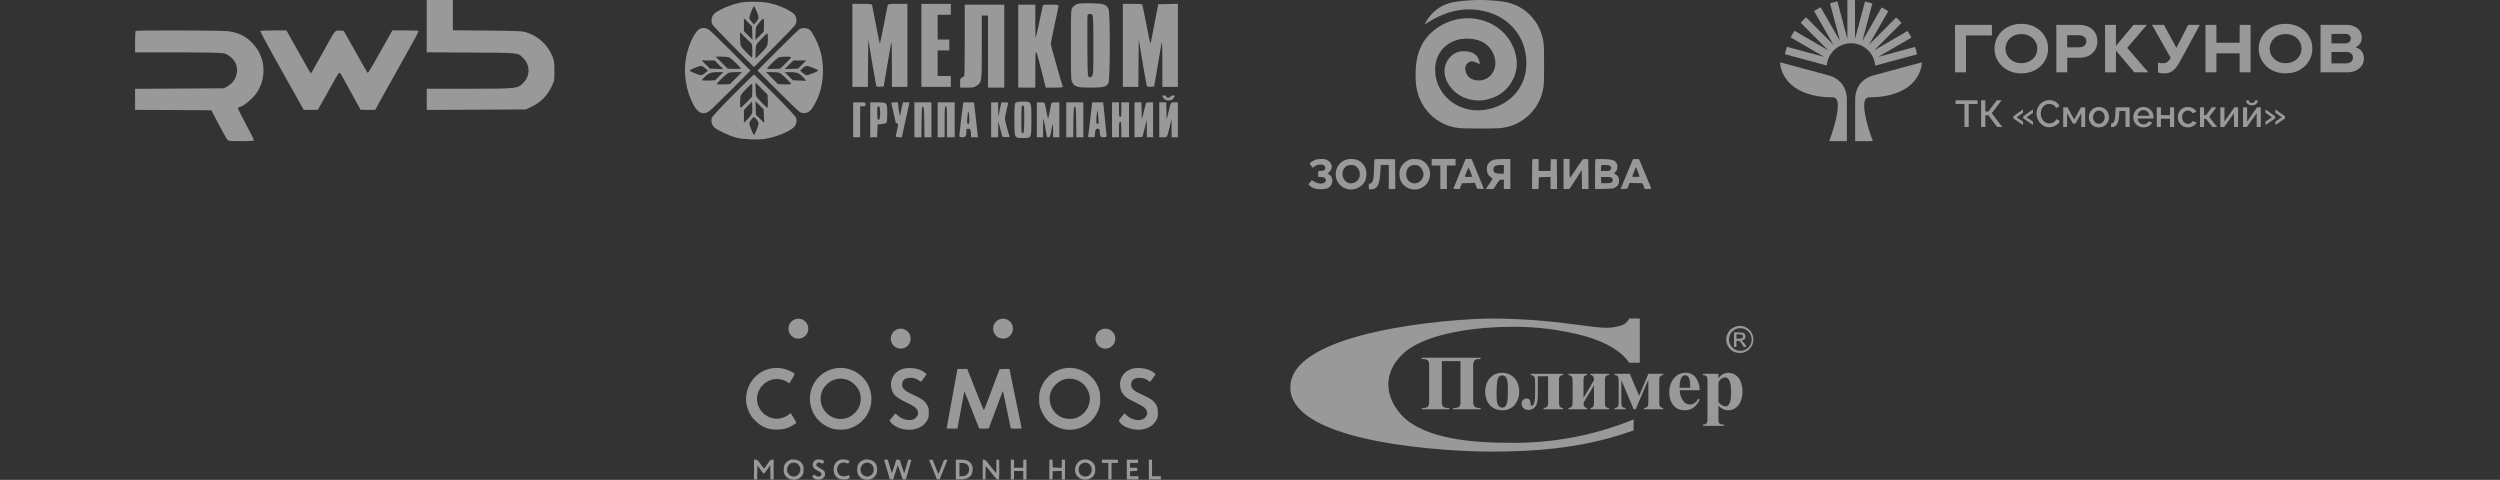 <?xml version="1.0" encoding="UTF-8"?> <svg xmlns="http://www.w3.org/2000/svg" width="620" height="119" viewBox="0 0 620 119" fill="none"><rect x="0" y="0" width="620" height="119" fill="#333333" stroke="none"/><g opacity="0.5"><path d="M105.83 6.497V12.973L116.868 13.036C128.95 13.099 128.407 13.057 129.745 14.377C131.564 16.222 131.522 18.883 129.64 20.707C128.344 21.964 128.01 22.006 116.345 22.006H105.83V24.626V27.267L118.122 27.204L130.393 27.141L132.023 26.365C134.093 25.359 135.64 23.808 136.727 21.608C137.479 20.057 137.5 19.994 137.5 17.626C137.5 15.572 137.417 15.006 136.999 13.979C135.933 11.297 133.654 9.096 130.915 8.153C129.598 7.692 129.243 7.671 120.944 7.587L112.31 7.503V3.752V0H109.07H105.83V6.497Z" fill="white"></path><path d="M33.646 7.692C33.563 7.755 33.5 8.991 33.5 10.416V12.994H44.078C51.436 12.994 54.927 13.078 55.617 13.245C56.788 13.539 58.209 14.859 58.585 16.033C59.233 18.024 58.397 20.225 56.558 21.314L55.554 21.901L44.538 21.964L33.5 22.027V24.626V27.245L42.97 27.287L52.419 27.35L54.196 30.745C55.178 32.611 56.14 34.329 56.328 34.581C56.662 34.958 56.934 35 59.84 35C62.056 35 62.975 34.937 62.975 34.77C62.975 34.623 62.077 32.841 60.989 30.808C59.902 28.776 59.004 26.994 59.004 26.889C59.004 26.764 59.233 26.596 59.505 26.533C60.383 26.323 62.536 24.542 63.477 23.264C65.986 19.868 65.965 15.027 63.435 11.695C61.679 9.368 59.651 8.174 56.746 7.755C55.178 7.524 33.855 7.461 33.646 7.692Z" fill="white"></path><path d="M64.564 7.713C64.522 7.797 65.986 10.563 67.805 13.832C69.644 17.123 71.86 21.084 72.738 22.635C73.616 24.186 74.536 25.862 74.829 26.365L75.33 27.246H77.086H78.821L80.807 23.725C81.894 21.797 83.044 19.722 83.378 19.135C83.713 18.527 84.089 18.024 84.194 18.024C84.382 18.024 84.925 18.988 88.249 25.087L89.42 27.225L91.239 27.246H93.057L94.291 24.982C94.98 23.746 96.402 21.189 97.468 19.282C98.534 17.374 99.851 15.027 100.395 14.042C100.938 13.057 101.963 11.255 102.652 10.018C103.342 8.782 103.844 7.734 103.781 7.671C103.718 7.608 102.234 7.545 100.478 7.545H97.301L95.691 10.416C94.792 12.009 93.433 14.419 92.681 15.761C91.928 17.102 91.239 18.15 91.176 18.066C91.092 17.982 90.402 16.788 89.608 15.404C88.835 14.021 87.538 11.716 86.723 10.27L85.239 7.65L84.277 7.587C83.107 7.503 83.148 7.461 81.121 11.108C77.755 17.165 77.149 18.234 77.086 18.234C77.044 18.234 75.665 15.823 74.034 12.889L71.045 7.545H67.867C66.111 7.545 64.627 7.608 64.564 7.713Z" fill="white"></path><g clip-path="url(#clip0_6918_5656)"><path fill-rule="evenodd" clip-rule="evenodd" d="M191.889 11.73C194.598 9.038 196.982 6.538 197.213 6.192C197.712 5.384 197.597 4.211 196.963 3.538C195.982 2.5 192.926 1.154 190.447 0.692C188.564 0.327 185.278 0.327 183.529 0.673C181.126 1.154 177.917 2.558 177.032 3.519C176.437 4.135 176.283 5.327 176.668 6.077C176.842 6.386 179.224 8.885 181.972 11.635L186.988 16.634L191.889 11.73ZM186.412 5.423C186.104 5.077 185.835 4.634 185.835 4.423C185.835 3.922 186.796 1.539 186.988 1.539C187.065 1.54 187.373 2.097 187.641 2.788C188.276 4.365 188.276 4.577 187.565 5.385L186.988 6.058L186.412 5.423ZM185.566 8.807L184.49 7.731V4.519L186.507 6.539L186.623 9.904L185.566 8.807ZM187.372 8.519C187.372 7.769 187.45 6.942 187.546 6.692C187.757 6.135 189.064 4.616 189.333 4.616C189.448 4.616 189.506 5.212 189.467 6.25L189.39 7.885L187.372 9.904V8.519ZM186.469 14.231C186.238 14.23 184.009 11.923 183.74 11.404C183.625 11.172 183.529 10.307 183.529 9.481V7.981L186.507 10.961L186.585 12.596C186.604 13.5 186.565 14.231 186.469 14.231ZM187.372 13.019C187.372 12.192 187.469 11.327 187.584 11.096C187.834 10.596 190.08 8.271 190.293 8.269C190.37 8.269 190.447 8.885 190.447 9.615C190.447 11.288 190.255 11.673 188.641 13.269L187.372 14.5V13.019Z" fill="white"></path><path fill-rule="evenodd" clip-rule="evenodd" d="M270.492 21.731C273.663 21.731 274.413 21.538 274.893 20.596C275.335 19.747 275.354 3.173 274.912 2.231C274.355 1.077 273.72 0.866 270.492 0.808C268.359 0.789 267.456 0.827 267.014 1.038C266.687 1.173 266.245 1.539 266.014 1.827C265.591 2.346 265.591 2.423 265.591 11.134C265.591 19.596 265.61 19.923 265.975 20.538C266.59 21.538 267.302 21.731 270.492 21.731ZM270.8 18.865C270.492 19.25 270.358 19.288 270.07 19.115C269.743 18.923 269.723 18.404 269.666 11.423C269.647 7.311 269.666 3.833 269.723 3.712C269.838 3.404 270.626 3.385 270.934 3.692C271.107 3.865 271.165 5.789 271.165 11.173C271.165 18.056 271.145 18.442 270.8 18.865Z" fill="white"></path><path d="M282.349 15.615L282.408 9.712L283.33 15.289C283.849 18.346 284.31 21.02 284.368 21.212C284.444 21.5 284.618 21.539 285.348 21.5L286.232 21.442L287.154 15.981C287.653 13.004 288.095 10.487 288.154 10.423C288.211 10.366 288.269 12.846 288.269 15.923V21.539H292.113V0.943L287.25 1.057L286.444 5.193C286.002 7.461 285.579 9.653 285.502 10.077C285.425 10.481 285.328 10.77 285.271 10.712C285.213 10.672 284.79 8.653 284.329 6.231C283.849 3.808 283.426 1.636 283.368 1.385C283.272 0.981 283.195 0.962 280.87 0.962H278.468V21.539H282.311L282.349 15.615Z" fill="white"></path><path d="M215.276 15.615L215.334 9.712L216.256 15.289C216.775 18.346 217.237 21.02 217.294 21.212C217.371 21.5 217.544 21.539 218.275 21.5L219.159 21.442L220.081 15.981C220.58 13.004 221.022 10.487 221.08 10.423C221.138 10.366 221.196 12.846 221.196 15.923V21.539H225.039V0.962H222.656C220.542 0.962 220.254 1 220.158 1.289C220.1 1.481 219.658 3.654 219.197 6.135C218.716 8.615 218.275 10.673 218.236 10.712C218.14 10.808 218.063 10.442 217.16 5.769C216.737 3.5 216.333 1.481 216.276 1.289C216.18 1 215.891 0.962 213.777 0.962H211.394V21.539H215.238L215.276 15.615Z" fill="white"></path><path d="M235.804 18.846H232.536V12.5H235.419V9.807H232.536V3.654H235.804V0.962H228.501V21.539H235.804V18.846Z" fill="white"></path><path d="M239.82 21.731C241.261 21.731 241.607 21.673 242.164 21.288C243.49 20.404 243.49 20.423 243.49 11.673V3.846H245.027V21.731H249.064V1.154H239.262V9.788C239.262 14.538 239.204 18.577 239.147 18.75C239.07 18.923 238.82 19.154 238.57 19.25C238.147 19.404 238.109 19.538 238.109 20.577V21.731H239.82Z" fill="white"></path><path d="M256.771 16.961C256.79 11.442 256.713 11.423 258.308 17.635L259.347 21.731H261.499C263.151 21.731 263.632 21.673 263.575 21.48C263.056 19.999 260.595 11.27 260.595 10.923C260.595 10.673 261.038 8.481 261.557 6.058C262.094 3.636 262.517 1.541 262.517 1.404C262.517 1.212 262.037 1.154 260.595 1.154C258.77 1.154 258.673 1.173 258.577 1.577C258.52 1.827 258.135 3.654 257.712 5.654C257.29 7.654 256.905 9.346 256.848 9.384C256.79 9.442 256.752 7.615 256.752 5.327V1.154H252.524V21.731H256.752L256.771 16.961Z" fill="white"></path><path fill-rule="evenodd" clip-rule="evenodd" d="M172.093 26.192C173.189 28.135 174.515 28.596 175.956 27.519C176.359 27.212 178.82 24.827 181.414 22.231L186.123 17.5L181.414 12.77C178.82 10.173 176.359 7.788 175.956 7.481C175.206 6.923 174.399 6.789 173.63 7.115C172.4 7.616 170.787 10.923 170.152 14.192C169.403 18.115 170.152 22.75 172.093 26.192ZM182.087 17.096L180.453 17.019L178.973 15.52L177.474 14.038H178.973C179.8 14.038 180.664 14.135 180.895 14.25C181.414 14.519 183.721 16.75 183.721 16.981C183.719 17.077 182.989 17.115 182.087 17.096ZM176.033 17.019L175.034 16L174.015 15H177.224L178.3 16.077L179.396 17.135L176.033 17.019ZM173.88 18.654C173.419 18.654 171.036 17.692 171.036 17.5C171.037 17.288 173.323 16.365 173.861 16.346C174.111 16.346 174.572 16.615 174.918 16.923L175.553 17.5L174.88 18.077C174.515 18.404 174.073 18.654 173.88 18.654ZM175.745 19.981C174.841 20 174.111 19.961 174.111 19.865C174.112 19.596 175.283 18.519 175.937 18.192C176.302 18 177.032 17.885 177.955 17.885H179.396L178.378 18.885L177.378 19.904L175.745 19.981ZM179.396 20.942C178.493 20.962 177.763 20.923 177.763 20.827C177.763 20.616 180.05 18.384 180.549 18.115C180.761 18 181.626 17.885 182.471 17.885H184.009L182.509 19.366L181.03 20.865L179.396 20.942Z" fill="white"></path><path fill-rule="evenodd" clip-rule="evenodd" d="M198.288 27.731C199.23 28.308 200.345 28.116 201.133 27.231C201.767 26.481 202.708 24.673 203.227 23.173C204.361 19.808 204.4 15.577 203.285 12.115C202.786 10.519 201.517 8.058 200.921 7.5C200.287 6.904 198.98 6.789 198.23 7.269C197.923 7.481 195.443 9.865 192.753 12.577L187.852 17.5L192.753 22.404C195.443 25.115 197.941 27.499 198.288 27.731ZM191.888 17.096C190.986 17.115 190.256 17.077 190.254 16.981C190.254 16.77 192.541 14.539 193.041 14.269C193.483 14.019 196.21 13.962 196.212 14.192C196.212 14.269 195.598 14.943 194.867 15.673L193.503 17.019L191.888 17.096ZM195.674 16.077L196.751 15H199.96L198.942 16L197.942 17.019L194.579 17.135L195.674 16.077ZM200.057 18.654C199.845 18.654 199.403 18.385 199.057 18.077L198.422 17.5L199.057 16.923C199.826 16.212 200.095 16.212 201.69 16.846C202.382 17.116 202.939 17.404 202.939 17.481C202.939 17.673 200.519 18.653 200.057 18.654ZM194.579 20.942L192.945 20.865L191.466 19.366L189.966 17.885H191.466C192.292 17.885 193.157 17.981 193.387 18.096C193.907 18.366 196.212 20.596 196.212 20.827C196.212 20.923 195.482 20.962 194.579 20.942ZM198.269 19.981L196.597 19.904L195.598 18.885L194.579 17.885H196.001C196.904 17.885 197.615 18 198 18.192C198.345 18.366 198.922 18.846 199.287 19.269L199.941 20.038L198.269 19.981Z" fill="white"></path><path fill-rule="evenodd" clip-rule="evenodd" d="M182.566 34.135C184.277 34.577 187.966 34.731 189.792 34.423C192.425 34 195.673 32.693 196.827 31.596C197.422 31.039 197.672 30.096 197.461 29.288C197.384 28.942 195.519 26.923 192.214 23.596C189.408 20.769 187.044 18.462 186.986 18.462C186.926 18.465 184.582 20.771 181.759 23.596C178.434 26.942 176.589 28.942 176.512 29.288C176.301 30.096 176.551 31.039 177.147 31.596C177.82 32.25 180.971 33.712 182.566 34.135ZM190.311 26.73C190.081 26.73 187.851 24.423 187.582 23.904C187.467 23.673 187.371 22.808 187.371 21.981V20.481L190.349 23.462L190.427 25.096C190.446 26 190.407 26.73 190.311 26.73ZM183.68 26.73C183.45 26.728 183.508 24.058 183.738 23.596C184.008 23.077 186.237 20.77 186.468 20.77C186.564 20.771 186.602 21.501 186.582 22.404L186.506 24.019L185.161 25.384C184.43 26.115 183.757 26.73 183.68 26.73ZM187.466 28.461L187.409 26.77L187.333 25.096L189.389 27.115L189.446 28.808L189.524 30.481L187.466 28.461ZM184.488 27.288L186.506 25.154L186.563 26.269C186.602 26.904 186.583 27.673 186.525 27.981C186.448 28.346 186.026 28.943 185.449 29.52L184.488 30.462V27.288ZM186.986 33.462C186.794 33.461 185.833 31.077 185.833 30.596C185.833 30.212 186.698 29.039 186.986 29.038C187.082 29.038 187.371 29.308 187.64 29.634C187.909 29.961 188.139 30.385 188.139 30.596C188.139 31.077 187.178 33.462 186.986 33.462Z" fill="white"></path><path d="M288.635 24.442C289.153 25.077 290.46 25.077 290.979 24.442C291.171 24.193 291.344 23.924 291.345 23.827C291.345 23.539 290.423 23.635 290.307 23.942C290.249 24.096 289.98 24.23 289.711 24.231C289.404 24.231 289.23 24.115 289.23 23.942C289.23 23.769 289.057 23.654 288.75 23.654C288.481 23.654 288.27 23.731 288.27 23.827C288.27 23.924 288.443 24.193 288.635 24.442Z" fill="white"></path><path fill-rule="evenodd" clip-rule="evenodd" d="M253.734 34.231C255.828 34.231 255.79 34.327 255.79 29.788C255.79 25.115 255.828 25.192 253.676 25.192C252.561 25.192 252.081 25.269 251.869 25.5C251.6 25.75 251.562 26.404 251.562 29.634C251.562 34.288 251.523 34.231 253.734 34.231ZM253.637 33.039C253.311 33.096 253.292 32.846 253.292 29.75C253.292 27.923 253.349 26.346 253.426 26.288C253.657 26.039 253.868 26.154 253.964 26.577C254.022 26.827 254.041 28.366 254.022 30C253.964 32.654 253.926 32.981 253.637 33.039Z" fill="white"></path><path d="M258.674 31.692C258.674 30.404 258.712 29.404 258.77 29.462C258.847 29.538 259.615 33.615 259.635 33.981C259.635 34.019 259.808 34.039 260.019 34.039C260.423 34.039 260.442 33.961 260.788 32.039C260.884 31.404 261.019 30.846 261.076 30.808C261.134 30.752 261.172 31.463 261.172 32.365V34.039H262.71V25.384H261.768C260.75 25.384 260.73 25.404 260.519 26.635C260.212 28.364 259.981 29.44 259.904 29.366C259.866 29.327 259.692 28.596 259.539 27.77C259.058 25.193 259.173 25.384 258.097 25.384H257.136V34.039H258.674V31.692Z" fill="white"></path><path d="M288.462 34.039C289.539 34.039 289.385 34.308 290.173 31.058L290.539 29.52L290.577 34.039H292.114V25.384H291.249C290.288 25.384 290.385 25.231 289.674 28.269L289.327 29.712L289.213 25.384H287.502V34.039H288.462Z" fill="white"></path><path d="M213.318 26.346H213.99C214.586 26.346 214.663 26.289 214.663 25.866C214.663 25.385 214.644 25.384 213.126 25.384H211.588V34.039H213.318V26.346Z" fill="white"></path><path fill-rule="evenodd" clip-rule="evenodd" d="M217.641 30.866L218.66 30.769C219.255 30.712 219.755 30.539 219.851 30.385C219.967 30.231 220.044 29.231 220.044 28.173C220.044 25.462 219.967 25.384 217.622 25.384H215.816V34.039H217.526L217.641 30.866ZM218.276 27.865C218.334 29.211 218.103 29.942 217.718 29.692C217.622 29.635 217.546 28.866 217.546 27.962C217.546 26.5 217.584 26.327 217.891 26.385C218.16 26.442 218.237 26.692 218.276 27.865Z" fill="white"></path><path d="M223.963 32.654C224.136 31.885 224.559 29.923 224.905 28.308L225.558 25.384H223.925L223.618 26.711C223.445 27.461 223.31 28.212 223.31 28.404C223.291 29.269 222.964 28.115 222.829 26.808L222.695 25.384H221.83C221.1 25.384 220.984 25.442 221.08 25.711C221.176 26.076 222.156 30.38 222.157 30.5C222.157 30.538 222.292 30.577 222.445 30.577C222.791 30.577 222.791 30.923 222.445 32.404C222.042 34.019 222.061 34.039 222.906 34.039H223.656L223.963 32.654Z" fill="white"></path><path d="M228.539 30.23C228.597 27.02 228.635 26.442 228.885 26.442C229.135 26.442 229.174 27.02 229.231 30.25L229.269 34.039H230.999V25.384H226.771V34.039H228.501L228.539 30.23Z" fill="white"></path><path d="M234.267 30.192C234.267 26.904 234.305 26.346 234.555 26.346C234.805 26.347 234.843 26.905 234.843 30.192V34.039H236.765V25.384H232.537V34.039H234.267V30.192Z" fill="white"></path><path fill-rule="evenodd" clip-rule="evenodd" d="M242.453 33.308C242.396 32.923 242.203 31.289 242.049 29.712C241.896 28.116 241.703 26.5 241.646 26.096L241.531 25.384H238.917L238.802 26.096C238.629 27.173 237.918 33.306 237.918 33.692C237.918 33.962 238.071 34.039 238.667 34.039C239.474 34.039 239.647 33.788 239.647 32.538C239.647 32.019 239.724 31.923 240.109 31.923C240.647 31.923 240.801 32.231 240.801 33.288V34.039H242.569L242.453 33.308ZM240.128 30.769C239.801 30.769 239.763 30.154 239.974 28.461C240.089 27.519 240.128 27.462 240.243 27.981C240.32 28.288 240.378 29.058 240.397 29.654C240.416 30.519 240.358 30.769 240.128 30.769Z" fill="white"></path><path d="M247.564 30.096L248.602 33.942L249.524 34C250.235 34.038 250.427 34 250.37 33.808C250.005 32.846 249.217 29.808 249.217 29.423C249.236 29.154 249.409 28.211 249.62 27.308C249.851 26.404 250.024 25.615 250.024 25.519C250.024 25.442 249.639 25.384 249.178 25.384H248.352L247.949 27.154L247.564 28.943L247.526 25.384H245.796V34.039H247.526L247.564 30.096Z" fill="white"></path><path d="M266.206 30.23C266.264 27.02 266.302 26.442 266.552 26.442C266.802 26.442 266.841 27.02 266.898 30.25L266.937 34.039H268.666V25.384H264.438V34.039H266.168L266.206 30.23Z" fill="white"></path><path fill-rule="evenodd" clip-rule="evenodd" d="M273.683 34.039C274.259 34.039 274.433 33.962 274.433 33.692C274.433 33.518 274.241 31.577 274.01 29.366L273.587 25.384H270.858L270.416 29.269C270.185 31.423 269.935 33.366 269.878 33.596C269.782 34 269.84 34.039 270.666 34.039C271.531 34.039 271.55 34.019 271.55 33.404C271.55 32.327 271.742 31.923 272.242 31.923C272.607 31.923 272.703 32.019 272.703 32.385C272.703 32.635 272.761 33.115 272.819 33.442C272.934 33.98 273.01 34.039 273.683 34.039ZM272.184 30.731C271.896 30.673 271.838 30.481 271.896 29.423C271.953 28.251 272.107 27.405 272.222 27.538C272.241 27.577 272.319 28.308 272.396 29.192C272.511 30.673 272.491 30.789 272.184 30.731Z" fill="white"></path><path d="M277.509 32.115C277.509 30.538 277.566 30.192 277.797 30.192C278.027 30.192 278.085 30.539 278.085 32.115V34.039H280.007V25.384H278.085V27.212C278.085 28.711 278.027 29.038 277.797 29.038C277.566 29.038 277.509 28.712 277.509 27.212V25.384H275.779V34.039H277.509V32.115Z" fill="white"></path><path d="M283.349 33.942L284.387 29.712L284.426 34.038H285.963V25.384H285.118C284.464 25.384 284.233 25.461 284.156 25.711C284.099 25.904 283.868 26.884 283.618 27.884L283.176 29.712L283.061 25.384H281.351V34.058L283.349 33.942Z" fill="white"></path></g><path d="M353.3 6.036C354.973 2.783 357.662 0.889 361.171 0.406C365.027 -0.125 368.928 -0.143 372.78 0.397C378.582 1.216 382.782 6.102 382.896 11.979C382.949 14.706 382.953 17.432 382.896 20.154C382.755 26.465 377.688 31.612 371.384 31.815C368.527 31.908 365.666 31.895 362.809 31.824C356.28 31.665 351.327 26.473 351.085 19.884C350.9 14.763 351.768 10.205 356.267 7.031C364.037 1.548 374.699 5.544 376.068 14.475C376.676 18.445 374.356 22.512 370.579 24.106C366.471 25.836 361.95 24.703 359.516 21.34C358.015 19.264 357.808 16.786 359.031 14.922C360.26 13.05 362.047 12.413 364.187 12.807C365.749 13.095 366.793 13.958 367 15.967C365.824 15.329 364.825 14.759 363.865 15.763C363.293 16.365 363.275 17.109 363.504 17.834C363.896 19.091 364.86 19.72 366.102 19.91C369.077 20.366 371.433 17.644 370.742 14.568C369.984 11.209 367.242 9.395 363.222 9.598C359.344 9.793 356.355 12.559 355.967 16.303C355.294 22.844 361.136 28.173 367.995 27.274C373.806 26.513 378.041 22.296 378.498 16.808C379.027 10.483 375.373 4.991 369.346 3.115C364.609 1.636 360.084 2.318 355.752 4.615C354.915 5.058 354.114 5.566 353.295 6.049L353.3 6.036Z" fill="white"></path><path d="M325.913 39.747C325.55 39.923 325.133 40.18 324.998 40.328C324.769 40.599 324.769 40.626 325.133 41.059C325.335 41.316 325.51 41.546 325.536 41.574C325.563 41.6 325.685 41.533 325.819 41.411C326.425 40.856 327.582 40.626 328.175 40.924C328.552 41.127 328.673 41.303 328.673 41.668C328.673 42.128 328.255 42.399 327.556 42.399H326.923V43.143V43.887H327.569C328.377 43.887 328.807 44.172 328.807 44.699C328.807 45.606 327.286 45.822 326.034 45.105L325.321 44.699L324.917 45.2L324.5 45.701L324.796 46.012C325.388 46.648 326.223 46.932 327.529 46.932C328.955 46.932 329.588 46.689 330.1 45.931C330.692 45.051 330.45 43.712 329.628 43.279L329.238 43.075L329.682 42.629C329.938 42.372 330.18 42.007 330.234 41.817C330.45 40.938 329.925 40.004 328.982 39.611C328.269 39.3 326.694 39.368 325.913 39.747Z" fill="white"></path><path d="M333.45 39.747C332.185 40.329 331.418 41.438 331.27 42.859C331.041 45.065 332.818 47 335.066 47C336.452 47 337.919 46.12 338.525 44.93C338.915 44.158 338.996 42.913 338.714 41.939C338.417 40.938 337.516 39.977 336.546 39.652C335.577 39.314 334.272 39.354 333.45 39.747ZM336.183 41.181C337.017 41.696 337.435 42.832 337.166 43.861C336.762 45.363 334.931 45.985 333.787 45.011C332.576 43.982 332.67 41.966 333.975 41.168C334.541 40.816 335.604 40.829 336.183 41.181Z" fill="white"></path><path d="M340.855 39.584C340.828 39.679 340.774 40.761 340.747 41.993C340.693 44.564 340.518 45.254 339.832 45.498C339.482 45.62 339.441 45.687 339.441 46.242C339.441 46.58 339.509 46.892 339.589 46.932C339.67 46.986 340.007 46.986 340.357 46.932C341.676 46.729 342.147 45.66 342.335 42.494L342.43 40.91H343.426H344.422V43.887V46.864H345.229H346.037L346.01 43.17L345.97 39.489L343.439 39.449C341.487 39.422 340.909 39.449 340.855 39.584Z" fill="white"></path><path d="M349.2 39.733C348.432 40.098 347.625 40.924 347.302 41.682C346.952 42.48 346.979 43.928 347.369 44.807C348.392 47.108 351.542 47.73 353.399 46.012C355.311 44.253 355.015 41.167 352.794 39.868C352.282 39.571 351.986 39.489 351.03 39.449C350.021 39.408 349.778 39.449 349.2 39.733ZM351.973 41.221C352.524 41.587 353.036 42.548 353.036 43.211C353.036 44.496 351.865 45.592 350.626 45.471C349.563 45.349 348.85 44.577 348.755 43.414C348.634 41.939 349.482 40.91 350.828 40.91C351.313 40.91 351.649 41.005 351.973 41.221Z" fill="white"></path><path d="M355.056 40.234V41.045H356.133H357.209V43.955V46.864H358.017H358.825V43.955V41.045H359.901H360.978V40.234V39.422H358.017H355.056V40.234Z" fill="white"></path><path d="M362.028 42.913C361.234 44.821 360.548 46.499 360.494 46.621C360.426 46.837 360.507 46.864 361.221 46.864H362.015L362.284 46.147L362.553 45.443L364.168 45.403L365.784 45.362L366.053 46.079L366.322 46.797L367.17 46.837C367.937 46.878 368.005 46.851 367.924 46.634C367.87 46.499 367.184 44.821 366.389 42.899L364.949 39.422H364.209H363.469L362.028 42.913ZM364.68 42.629C364.909 43.197 365.111 43.711 365.124 43.779C365.151 43.833 364.747 43.887 364.222 43.887C363.697 43.887 363.267 43.86 363.267 43.806C363.267 43.63 364.115 41.587 364.195 41.587C364.249 41.587 364.465 42.06 364.68 42.629Z" fill="white"></path><path d="M371.208 39.489C371.1 39.516 370.777 39.571 370.494 39.625C369.727 39.746 368.973 40.491 368.798 41.289C368.569 42.412 368.973 43.562 369.74 43.968C369.956 44.077 370.131 44.225 370.131 44.307C370.131 44.374 369.767 44.983 369.323 45.646L368.502 46.864H369.431H370.359L371.127 45.714C371.867 44.591 371.894 44.564 372.419 44.564H372.957V45.714V46.864H373.765H374.573V43.143V39.422L372.998 39.435C372.123 39.449 371.315 39.476 371.208 39.489ZM372.957 41.993V43.075H372.082C371.046 43.075 370.561 42.872 370.44 42.412C370.158 41.37 370.656 40.937 372.123 40.924L372.957 40.91V41.993Z" fill="white"></path><path d="M380.051 39.516C379.997 39.557 379.957 41.235 379.957 43.238V46.864H380.765H381.559L381.599 45.403L381.64 43.955L383.093 43.914L384.534 43.874V45.376V46.864H385.341H386.149L386.122 43.17L386.082 39.489H385.341H384.601L384.561 40.937L384.52 42.399H383.053H381.572V40.91V39.422H380.859C380.455 39.422 380.092 39.462 380.051 39.516Z" fill="white"></path><path d="M387.764 43.143V46.864H388.504H389.244L390.765 44.537L392.273 42.196L392.313 44.537L392.34 46.864H393.148H393.955L393.929 43.17L393.888 39.489L393.282 39.449C392.946 39.435 392.609 39.462 392.529 39.516C392.448 39.584 391.708 40.639 390.886 41.885C390.079 43.129 389.379 44.104 389.325 44.063C389.285 44.009 389.244 42.953 389.244 41.695V39.422H388.504H387.764V43.143Z" fill="white"></path><path d="M395.679 39.503C395.612 39.557 395.571 41.235 395.571 43.252V46.892L397.833 46.837C399.784 46.797 400.134 46.756 400.538 46.526C401.211 46.12 401.521 45.647 401.521 44.956C401.534 44.09 401.4 43.779 400.821 43.36L400.296 42.981L400.619 42.67C401.252 42.074 401.305 40.856 400.727 40.207C400.269 39.679 399.636 39.517 397.658 39.449C396.621 39.422 395.733 39.435 395.679 39.503ZM399.34 41.181C399.663 41.506 399.677 41.695 399.394 42.101C399.219 42.372 399.071 42.399 398.115 42.399H397.052V41.749C397.052 41.384 397.092 41.046 397.146 41.005C397.187 40.951 397.644 40.91 398.156 40.91C398.896 40.91 399.125 40.965 399.34 41.181ZM399.744 44.158C400.081 44.496 400.081 44.713 399.771 45.105C399.542 45.39 399.394 45.417 398.317 45.43L397.119 45.444L397.079 44.659L397.038 43.888H398.263C399.3 43.888 399.515 43.928 399.744 44.158Z" fill="white"></path><path d="M404.872 39.719C404.805 39.895 404.199 41.37 403.513 43.008C402.826 44.645 402.194 46.188 402.086 46.431L401.911 46.878L402.746 46.837L403.567 46.797L403.849 46.08L404.119 45.362L405.734 45.403L407.336 45.444L407.618 46.147L407.888 46.864H408.722C409.462 46.864 409.557 46.837 409.476 46.634C409.422 46.499 408.736 44.848 407.941 42.94L406.501 39.489L405.747 39.449C405.061 39.408 404.98 39.435 404.872 39.719ZM406.205 42.602C406.447 43.238 406.622 43.793 406.582 43.833C406.542 43.874 406.111 43.887 405.626 43.86L404.751 43.82L405.222 42.629C405.478 41.979 405.707 41.452 405.734 41.452C405.747 41.452 405.963 41.966 406.205 42.602Z" fill="white"></path><g clip-path="url(#clip1_6918_5656)"><path d="M484.85 17.938H487.555V8.792H493.994V6.173H484.85V17.938Z" fill="white"></path><path fill-rule="evenodd" clip-rule="evenodd" d="M504.733 6.731C503.723 6.183 502.583 5.909 501.291 5.909C500.009 5.909 498.869 6.183 497.859 6.731C496.85 7.279 496.063 8.02 495.498 8.954C494.922 9.888 494.64 10.923 494.64 12.06C494.64 13.187 494.922 14.222 495.498 15.156C496.063 16.09 496.85 16.831 497.859 17.379C498.869 17.927 500.009 18.201 501.291 18.201C502.583 18.201 503.723 17.927 504.733 17.379C505.732 16.831 506.519 16.09 507.084 15.156C507.649 14.222 507.932 13.187 507.932 12.06C507.932 10.923 507.649 9.888 507.084 8.954C506.519 8.02 505.732 7.279 504.733 6.731ZM504.742 13.867C504.41 14.415 503.946 14.852 503.339 15.177C502.744 15.501 502.058 15.664 501.291 15.664C500.524 15.664 499.837 15.501 499.252 15.177C498.657 14.852 498.202 14.415 497.869 13.867C497.526 13.319 497.365 12.72 497.365 12.06C497.365 11.39 497.526 10.791 497.869 10.243C498.202 9.695 498.657 9.258 499.252 8.934C499.837 8.609 500.524 8.446 501.291 8.446C502.058 8.446 502.744 8.609 503.339 8.934C503.946 9.258 504.41 9.695 504.742 10.243C505.076 10.791 505.247 11.39 505.247 12.06C505.247 12.72 505.076 13.319 504.742 13.867Z" fill="white"></path><path d="M518.044 6.691C517.368 6.345 516.591 6.173 515.693 6.173H509.97V17.938H512.675V14.324H515.693C516.591 14.324 517.368 14.152 518.044 13.806C518.72 13.451 519.235 12.974 519.598 12.355C519.962 11.746 520.144 11.035 520.144 10.243C520.144 9.441 519.962 8.741 519.598 8.122C519.235 7.513 518.72 7.026 518.044 6.691ZM517.197 11.035C517.045 11.269 516.823 11.441 516.541 11.563C516.258 11.675 515.925 11.736 515.551 11.736H512.655V8.731H515.551C515.925 8.731 516.258 8.792 516.541 8.924C516.823 9.056 517.045 9.228 517.197 9.462C517.337 9.685 517.419 9.949 517.419 10.243C517.419 10.528 517.337 10.791 517.197 11.035Z" fill="white"></path><path d="M532.418 6.173H529.097L524.757 11.37V6.173H522.052V17.938H524.757V12.558L529.329 17.938H532.791L527.543 11.867L532.418 6.173Z" fill="white"></path><path d="M539.745 11.867L536.657 6.173H533.689L538.312 14.314L538.11 14.679C537.929 15.014 537.686 15.268 537.404 15.431C537.121 15.603 536.758 15.684 536.324 15.684C536.122 15.684 535.94 15.674 535.758 15.654C535.577 15.623 535.395 15.593 535.193 15.532V17.948C535.395 18.029 535.607 18.09 535.849 18.141C536.092 18.181 536.374 18.202 536.697 18.202C537.313 18.202 537.858 18.1 538.302 17.887C538.756 17.674 539.18 17.329 539.564 16.872C539.957 16.405 540.371 15.755 540.815 14.913L545.549 6.173H542.672L539.745 11.867Z" fill="white"></path><path d="M555.439 10.599H549.665V6.173H546.961V17.938H549.665V13.228H555.439V17.938H558.143V6.173H555.439V10.599Z" fill="white"></path><path d="M570.255 6.731C569.256 6.183 568.105 5.909 566.813 5.909C565.531 5.909 564.391 6.183 563.382 6.731C562.372 7.279 561.585 8.02 561.02 8.954C560.454 9.888 560.162 10.923 560.162 12.06C560.162 13.187 560.454 14.222 561.02 15.156C561.585 16.09 562.372 16.831 563.382 17.379C564.391 17.927 565.531 18.201 566.813 18.201C568.105 18.201 569.256 17.927 570.255 17.379C571.254 16.831 572.041 16.09 572.607 15.156C573.172 14.222 573.464 13.187 573.464 12.06C573.464 10.923 573.172 9.888 572.607 8.954C572.041 8.02 571.254 7.279 570.255 6.731ZM570.275 13.867C569.932 14.415 569.468 14.852 568.872 15.177C568.266 15.501 567.58 15.664 566.813 15.664C566.046 15.664 565.37 15.501 564.774 15.177C564.189 14.852 563.725 14.415 563.392 13.867C563.059 13.319 562.887 12.72 562.887 12.06C562.887 11.39 563.059 10.791 563.392 10.243C563.725 9.695 564.189 9.258 564.774 8.934C565.37 8.609 566.046 8.446 566.813 8.446C567.58 8.446 568.266 8.609 568.872 8.934C569.468 9.258 569.932 9.695 570.275 10.243C570.608 10.791 570.77 11.39 570.77 12.06C570.77 12.72 570.608 13.319 570.275 13.867Z" fill="white"></path><path d="M585.919 13.075C585.697 12.669 585.394 12.345 585.031 12.101C584.748 11.928 584.455 11.786 584.153 11.695C584.385 11.614 584.607 11.492 584.809 11.34C585.081 11.137 585.293 10.863 585.465 10.518C585.636 10.172 585.717 9.766 585.717 9.279C585.717 8.711 585.565 8.193 585.263 7.726C584.96 7.249 584.526 6.873 583.951 6.599C583.375 6.315 582.71 6.173 581.942 6.173H575.493V17.938H582.104C582.951 17.938 583.689 17.785 584.314 17.471C584.94 17.166 585.414 16.75 585.748 16.242C586.08 15.725 586.252 15.167 586.252 14.557C586.252 13.989 586.141 13.492 585.919 13.075ZM581.639 8.396C582.054 8.396 582.377 8.508 582.629 8.731C582.871 8.954 582.992 9.238 582.992 9.573C582.992 9.797 582.942 10 582.831 10.182C582.719 10.365 582.558 10.507 582.356 10.609C582.154 10.71 581.922 10.761 581.639 10.761H578.198V8.396H581.639ZM583.325 15.024C583.194 15.238 582.992 15.41 582.73 15.532C582.478 15.654 582.164 15.715 581.821 15.715H578.198V12.893H581.821C582.185 12.893 582.487 12.944 582.74 13.055C583.002 13.157 583.194 13.319 583.325 13.542C583.456 13.756 583.527 14.02 583.527 14.304C583.527 14.578 583.456 14.811 583.325 15.024Z" fill="white"></path><path fill-rule="evenodd" clip-rule="evenodd" d="M459.051 10.729C462.2 10.729 464.793 13.166 465.066 16.272L475.431 13.47C475.3 12.851 475.139 12.232 474.947 11.633L465.783 14.11L474.018 9.329C473.736 8.76 473.423 8.212 473.08 7.674L464.844 12.465L471.576 5.684C471.162 5.207 470.718 4.761 470.244 4.334L463.502 11.115L468.276 2.802C467.761 2.446 467.216 2.132 466.651 1.837L461.867 10.171L464.349 0.863C463.754 0.67 463.148 0.497 462.523 0.365L460.04 9.674V0.03C459.737 0.01 459.434 0 459.121 0H458.97C458.697 0 458.425 0.01 458.152 0.02V9.674L455.67 0.345C455.548 0.365 455.427 0.396 455.306 0.426L454.024 0.771C453.964 0.792 453.903 0.812 453.843 0.832L456.326 10.161L451.521 1.797C451.461 1.827 451.39 1.868 451.33 1.898L450.098 2.609C450.028 2.66 449.957 2.7 449.886 2.751L454.691 11.115L447.898 4.284C447.817 4.365 447.737 4.436 447.646 4.517L446.828 5.35C446.737 5.441 446.657 5.532 446.566 5.634L453.358 12.465L445.042 7.633C444.961 7.765 444.87 7.897 444.789 8.029L444.335 8.821C444.255 8.973 444.184 9.126 444.103 9.278L452.41 14.11L443.154 11.613C442.963 12.211 442.791 12.821 442.67 13.45L453.025 16.241C453.318 13.145 455.902 10.729 459.051 10.729Z" fill="white"></path><path fill-rule="evenodd" clip-rule="evenodd" d="M458.022 35H453.652C453.652 35 457.79 24.138 454.55 24.138C444.255 24.138 441.5 18.474 441.5 15.46L453.43 18.677C456.357 19.469 458.022 21.682 458.022 24.687V35Z" fill="white"></path><path fill-rule="evenodd" clip-rule="evenodd" d="M460.081 35H464.451C464.451 35 460.313 24.138 463.553 24.138C473.838 24.138 476.603 18.474 476.603 15.46L464.673 18.677C461.736 19.469 460.081 21.682 460.081 24.687V35Z" fill="white"></path><path d="M566.692 29.363L564.298 30.996V30.156L565.885 29.083L564.298 27.972V27.123L566.692 28.85V29.363ZM564.233 29.363L561.839 30.996V30.156L563.416 29.083L561.839 27.972V27.123L564.233 28.85V29.363Z" fill="white"></path><path d="M556.268 31.5V26.628H557.288V30.128L559.748 26.619H560.676V31.5H559.655V28.075L557.223 31.5H556.268ZM558.476 26.115C558.018 26.115 557.663 26 557.409 25.769C557.162 25.539 557.038 25.25 557.038 24.901H557.706C557.706 25.082 557.765 25.231 557.882 25.349C558.006 25.468 558.204 25.527 558.476 25.527C558.742 25.527 558.931 25.471 559.042 25.359C559.16 25.247 559.231 25.094 559.256 24.901H559.924C559.924 25.25 559.797 25.539 559.543 25.769C559.296 26 558.94 26.115 558.476 26.115Z" fill="white"></path><path d="M550.64 31.5V26.628H551.66V30.128L554.12 26.619H555.048V31.5H554.027V28.075L551.595 31.5H550.64Z" fill="white"></path><path d="M545.601 31.5V26.619H546.612V28.551H547.095L548.524 26.619H549.656L547.883 28.98L549.86 31.5H548.682L547.085 29.475H546.612V31.5H545.601Z" fill="white"></path><path d="M542.616 31.593C542.239 31.593 541.896 31.528 541.586 31.397C541.283 31.26 541.02 31.074 540.798 30.837C540.575 30.601 540.402 30.33 540.278 30.025C540.16 29.72 540.102 29.397 540.102 29.055C540.102 28.594 540.204 28.174 540.408 27.795C540.618 27.415 540.909 27.11 541.28 26.88C541.658 26.65 542.103 26.535 542.616 26.535C543.111 26.535 543.541 26.647 543.906 26.871C544.278 27.088 544.55 27.381 544.723 27.748L543.73 28.065C543.619 27.86 543.461 27.701 543.257 27.589C543.059 27.471 542.839 27.412 542.598 27.412C542.326 27.412 542.078 27.484 541.855 27.627C541.639 27.764 541.466 27.956 541.336 28.205C541.212 28.448 541.15 28.731 541.15 29.055C541.15 29.366 541.215 29.649 541.345 29.904C541.475 30.153 541.648 30.352 541.865 30.501C542.087 30.644 542.335 30.716 542.607 30.716C542.774 30.716 542.935 30.688 543.09 30.632C543.251 30.57 543.39 30.489 543.507 30.389C543.625 30.284 543.708 30.168 543.758 30.044L544.76 30.343C544.655 30.585 544.497 30.8 544.287 30.987C544.083 31.173 543.838 31.323 543.554 31.435C543.275 31.54 542.963 31.593 542.616 31.593Z" fill="white"></path><path d="M534.889 31.5V26.619H535.909V28.56H538.165V26.619H539.185V31.5H538.165V29.447H535.909V31.5H534.889Z" fill="white"></path><path d="M531.569 31.593C531.191 31.593 530.848 31.528 530.539 31.397C530.235 31.26 529.972 31.077 529.75 30.847C529.527 30.61 529.354 30.343 529.23 30.044C529.112 29.739 529.054 29.416 529.054 29.073C529.054 28.613 529.159 28.193 529.369 27.813C529.58 27.428 529.873 27.12 530.251 26.889C530.628 26.653 531.071 26.535 531.578 26.535C532.085 26.535 532.521 26.653 532.886 26.889C533.258 27.12 533.545 27.424 533.749 27.804C533.954 28.184 534.056 28.591 534.056 29.027C534.056 29.101 534.053 29.173 534.046 29.241C534.04 29.304 534.034 29.356 534.028 29.4H530.139C530.158 29.686 530.235 29.938 530.371 30.156C530.514 30.368 530.693 30.536 530.91 30.66C531.126 30.778 531.358 30.837 531.606 30.837C531.878 30.837 532.135 30.769 532.376 30.632C532.623 30.495 532.79 30.315 532.877 30.091L533.749 30.343C533.644 30.579 533.483 30.794 533.267 30.987C533.056 31.173 532.806 31.323 532.515 31.435C532.224 31.54 531.909 31.593 531.569 31.593ZM530.112 28.719H533.044C533.026 28.439 532.945 28.193 532.803 27.981C532.667 27.764 532.49 27.596 532.274 27.477C532.064 27.353 531.828 27.291 531.569 27.291C531.315 27.291 531.08 27.353 530.863 27.477C530.653 27.596 530.48 27.764 530.344 27.981C530.208 28.193 530.13 28.439 530.112 28.719Z" fill="white"></path><path d="M523.542 31.547V30.632C523.697 30.632 523.836 30.595 523.96 30.52C524.083 30.439 524.192 30.308 524.284 30.128C524.377 29.941 524.451 29.683 524.507 29.353C524.563 29.023 524.6 28.604 524.618 28.093L524.683 26.619H528.145V31.5H527.124V27.524H525.584L525.565 28.187C525.54 28.84 525.482 29.384 525.389 29.82C525.296 30.249 525.166 30.591 524.999 30.847C524.838 31.096 524.634 31.276 524.386 31.388C524.145 31.494 523.864 31.547 523.542 31.547Z" fill="white"></path><path d="M520.531 31.593C520.147 31.593 519.804 31.528 519.5 31.397C519.197 31.26 518.934 31.074 518.712 30.837C518.495 30.601 518.328 30.333 518.211 30.035C518.093 29.73 518.034 29.406 518.034 29.064C518.034 28.722 518.093 28.398 518.211 28.093C518.328 27.788 518.495 27.521 518.712 27.291C518.934 27.054 519.197 26.871 519.5 26.74C519.81 26.603 520.153 26.535 520.531 26.535C520.908 26.535 521.248 26.603 521.551 26.74C521.861 26.871 522.124 27.054 522.34 27.291C522.563 27.521 522.733 27.788 522.851 28.093C522.968 28.398 523.027 28.722 523.027 29.064C523.027 29.406 522.968 29.73 522.851 30.035C522.733 30.333 522.563 30.601 522.34 30.837C522.124 31.074 521.861 31.26 521.551 31.397C521.248 31.528 520.908 31.593 520.531 31.593ZM519.083 29.073C519.083 29.384 519.148 29.664 519.278 29.913C519.408 30.162 519.581 30.358 519.797 30.501C520.014 30.644 520.258 30.716 520.531 30.716C520.797 30.716 521.038 30.644 521.254 30.501C521.477 30.352 521.653 30.153 521.783 29.904C521.913 29.649 521.978 29.369 521.978 29.064C521.978 28.753 521.913 28.473 521.783 28.224C521.653 27.975 521.477 27.779 521.254 27.636C521.038 27.487 520.797 27.412 520.531 27.412C520.258 27.412 520.014 27.487 519.797 27.636C519.581 27.785 519.408 27.984 519.278 28.233C519.148 28.476 519.083 28.756 519.083 29.073Z" fill="white"></path><path d="M511.68 31.5V26.619H512.738L514.408 29.633L516.088 26.619H517.127V31.5H516.153V28.065L514.724 30.632H514.083L512.645 28.065V31.5H511.68Z" fill="white"></path><path d="M505.048 28.14C505.048 27.735 505.119 27.34 505.261 26.955C505.404 26.563 505.611 26.208 505.883 25.891C506.161 25.567 506.499 25.312 506.895 25.125C507.291 24.932 507.739 24.836 508.24 24.836C508.834 24.836 509.348 24.973 509.781 25.247C510.214 25.514 510.535 25.86 510.746 26.283L509.929 26.833C509.805 26.566 509.648 26.354 509.456 26.199C509.27 26.043 509.066 25.934 508.843 25.872C508.627 25.81 508.413 25.779 508.203 25.779C507.857 25.779 507.553 25.85 507.294 25.993C507.034 26.13 506.814 26.314 506.635 26.544C506.462 26.774 506.328 27.032 506.236 27.319C506.149 27.605 506.106 27.891 506.106 28.177C506.106 28.495 506.158 28.803 506.264 29.101C506.369 29.394 506.514 29.655 506.7 29.885C506.891 30.109 507.117 30.287 507.377 30.417C507.637 30.548 507.922 30.613 508.231 30.613C508.441 30.613 508.661 30.576 508.89 30.501C509.119 30.427 509.329 30.311 509.521 30.156C509.719 29.994 509.873 29.783 509.985 29.521L510.848 30.016C510.712 30.346 510.498 30.626 510.208 30.856C509.923 31.086 509.601 31.26 509.242 31.379C508.89 31.497 508.54 31.556 508.194 31.556C507.73 31.556 507.306 31.459 506.922 31.267C506.539 31.067 506.208 30.806 505.929 30.483C505.651 30.153 505.435 29.786 505.28 29.381C505.125 28.971 505.048 28.557 505.048 28.14Z" fill="white"></path><path d="M499.312 28.85L501.707 27.123V27.972L500.129 29.083L501.707 30.156V30.996L499.312 29.363V28.85ZM501.772 28.85L504.175 27.123V27.972L502.588 29.083L504.175 30.156V30.996L501.772 29.363V28.85Z" fill="white"></path><path d="M491.319 31.5V24.873H492.359V27.645H493.129L495.198 24.873H496.386L493.964 28.084L496.563 31.5H495.291L493.129 28.607H492.359V31.5H491.319Z" fill="white"></path><path d="M490.426 25.797H488.236V31.5H487.188V25.797H484.988V24.873H490.426V25.797Z" fill="white"></path></g><g clip-path="url(#clip2_6918_5656)"><path d="M191.748 91.31C188.444 91.65 185.727 94.25 185.14 97.61C184.851 99.26 185.09 100.81 185.866 102.4C186.264 103.21 186.473 103.49 187.279 104.3C188.892 105.91 190.414 106.54 192.663 106.54C194.375 106.53 195.679 106.15 196.903 105.28C197.171 105.1 197.42 104.92 197.47 104.89C197.51 104.86 197.221 104.29 196.823 103.63L196.087 102.43L195.748 102.73C195.191 103.2 194.086 103.68 193.3 103.8C190.145 104.24 187.349 101.43 187.787 98.26C188.056 96.34 189.469 94.73 191.36 94.16C192.574 93.8 194.206 94.05 195.241 94.75L195.748 95.09L195.888 94.87C196.813 93.41 197.141 92.77 197.032 92.64C196.972 92.56 196.524 92.3 196.037 92.06C194.733 91.4 193.3 91.15 191.748 91.31Z" fill="white"></path><path d="M207.432 91.3C206.576 91.42 205.372 91.84 204.585 92.31C200.844 94.53 199.719 99.46 202.117 103.13C203.083 104.62 204.725 105.82 206.446 106.31C207.481 106.61 209.392 106.63 210.367 106.36C214.806 105.15 217.194 100.56 215.642 96.25C214.666 93.56 212.218 91.63 209.352 91.3C208.447 91.19 208.297 91.19 207.432 91.3ZM209.671 94.05C210.586 94.29 211.293 94.7 211.97 95.39C212.995 96.43 213.462 97.53 213.462 98.9C213.462 100.22 212.995 101.38 212.049 102.36C211.084 103.37 209.86 103.9 208.486 103.9C207.153 103.9 206.038 103.44 205.043 102.48C203.431 100.93 203.053 98.6 204.068 96.58C204.386 95.94 205.272 95.02 205.949 94.61C207.024 93.96 208.496 93.73 209.671 94.05Z" fill="white"></path><path d="M224.708 91.32C222.26 91.59 220.657 93.63 221.016 96C221.294 97.76 222.011 98.47 225.016 99.93C226.489 100.65 226.827 100.85 227.176 101.25C227.872 102.04 227.862 102.85 227.166 103.56C226.837 103.89 226.628 104 226.161 104.11C225.046 104.36 223.504 103.87 222.538 102.96C222.071 102.52 222.041 102.51 221.911 102.69C221.832 102.8 221.513 103.21 221.185 103.59L220.598 104.3L220.866 104.69C221.334 105.36 222.479 106.05 223.593 106.35C226.35 107.06 229.017 106.13 230.012 104.11C230.311 103.49 230.33 103.39 230.33 102.35C230.33 101.3 230.311 101.21 230.002 100.58C229.435 99.42 228.858 99 225.782 97.57C224.22 96.84 223.623 96.13 223.742 95.13C223.842 94.19 224.558 93.7 225.812 93.7C226.708 93.7 227.235 93.87 227.922 94.36C228.191 94.56 228.45 94.68 228.489 94.63C228.668 94.44 229.783 92.86 229.783 92.8C229.783 92.69 228.947 92.09 228.44 91.85C227.444 91.36 226.061 91.16 224.708 91.32Z" fill="white"></path><path d="M264.226 91.3C261.787 91.64 259.568 93.24 258.493 95.44C257.856 96.74 257.697 97.41 257.697 98.9C257.697 100.41 257.817 100.94 258.444 102.25C259.25 103.91 260.265 104.96 261.877 105.75C263.439 106.53 264.922 106.75 266.584 106.46C269.122 106.02 271.072 104.51 272.217 102.11C272.754 100.97 272.903 100.12 272.844 98.56C272.794 97.11 272.625 96.46 272.018 95.29C270.565 92.51 267.36 90.87 264.226 91.3ZM266.733 94.13C268.445 94.68 269.679 96 270.137 97.77C270.784 100.25 269.211 102.94 266.674 103.72C265.808 103.98 264.464 103.94 263.589 103.62C261.608 102.9 260.295 100.99 260.315 98.85C260.315 97.45 260.822 96.31 261.907 95.28C263.23 94.01 265.022 93.59 266.733 94.13Z" fill="white"></path><path d="M281.531 91.31C280.755 91.41 280.158 91.62 279.491 92.05C278.198 92.87 277.531 94.52 277.839 96.14C277.999 97 278.307 97.57 278.964 98.23C279.471 98.72 279.83 98.94 281.492 99.76C282.865 100.43 283.552 100.83 283.86 101.13C284.616 101.86 284.696 102.79 284.039 103.51C283.074 104.59 280.875 104.35 279.402 102.99L278.874 102.51L278.287 103.22C277.362 104.34 277.401 104.25 277.65 104.65C278.267 105.65 280.059 106.45 281.919 106.57C284.109 106.7 286.059 105.71 286.856 104.05C287.124 103.5 287.154 103.36 287.154 102.35C287.154 101.11 286.995 100.63 286.348 99.83C285.801 99.16 285.283 98.84 282.994 97.76C281.571 97.09 281.113 96.78 280.795 96.29C280.198 95.35 280.556 94.24 281.581 93.84C281.919 93.72 282.228 93.69 282.845 93.72C283.711 93.77 284.268 93.97 284.855 94.47C285.014 94.6 285.174 94.7 285.223 94.68C285.263 94.66 285.592 94.24 285.94 93.75L286.587 92.85L286.338 92.58C285.482 91.67 283.283 91.09 281.531 91.31Z" fill="white"></path><path d="M237.356 92.02C237.247 92.57 234.759 106.21 234.759 106.27C234.759 106.28 235.366 106.3 236.102 106.3H237.436L237.496 105.97C238.451 100.7 239.128 97.08 239.157 97.05C239.177 97.03 240.013 99.1 241.018 101.66L242.85 106.3H244.024C244.86 106.3 245.198 106.27 245.238 106.17C245.258 106.11 246.004 104.14 246.88 101.8C247.756 99.46 248.522 97.42 248.592 97.26C248.651 97.1 248.711 96.99 248.741 97.01C248.761 97.03 249.179 99.03 249.676 101.45C250.174 103.87 250.602 105.95 250.632 106.07C250.681 106.29 250.721 106.3 252.035 106.3C253.388 106.3 253.388 106.3 253.339 106.07C253.309 105.95 252.622 102.62 251.816 98.67L250.343 91.5H249.129C248.064 91.5 247.905 91.52 247.845 91.67C247.805 91.77 246.95 94.05 245.935 96.75C244.929 99.44 244.064 101.69 244.014 101.73C243.954 101.8 242.67 98.64 240.302 92.58L239.884 91.5H238.67H237.456L237.356 92.02Z" fill="white"></path><path d="M196.236 113.96C196.087 113.99 195.729 114.15 195.44 114.33C194.694 114.78 194.355 115.44 194.355 116.46C194.355 117.06 194.405 117.31 194.604 117.7C195.42 119.32 198.028 119.41 198.983 117.86C199.262 117.4 199.282 117.29 199.282 116.45C199.282 115.61 199.262 115.5 198.983 115.05C198.585 114.42 197.888 114.02 197.082 113.96C196.764 113.94 196.376 113.94 196.236 113.96ZM197.719 114.97C198.655 115.66 198.754 116.9 197.948 117.71C197.052 118.61 195.56 118.16 195.231 116.88C195.032 116.09 195.46 115.17 196.197 114.84C196.595 114.65 197.381 114.72 197.719 114.97Z" fill="white"></path><path d="M202.446 114C201.729 114.23 201.341 115.19 201.699 115.88C201.839 116.16 202.058 116.34 202.635 116.65C203.6 117.17 203.71 117.27 203.71 117.61C203.71 118.22 202.834 118.38 202.187 117.89L201.898 117.68L201.64 117.93C201.381 118.19 201.381 118.19 201.58 118.41C202.227 119.13 203.58 119.15 204.277 118.45C204.556 118.17 204.605 118.05 204.605 117.66C204.605 116.93 204.406 116.65 203.58 116.24C203.192 116.04 202.764 115.79 202.645 115.67C201.988 115.07 202.904 114.39 203.71 114.87C203.988 115.03 203.998 115.03 204.197 114.79C204.466 114.46 204.456 114.37 204.108 114.16C203.75 113.95 202.894 113.87 202.446 114Z" fill="white"></path><path d="M208.396 114.01C207.371 114.32 206.764 115.18 206.754 116.34C206.744 117.19 206.904 117.69 207.332 118.18C207.779 118.69 208.386 118.93 209.232 118.93C209.75 118.93 210.038 118.88 210.357 118.71C210.586 118.59 210.775 118.47 210.775 118.44C210.775 118.41 210.705 118.26 210.626 118.09L210.466 117.8L210.148 117.97C209.67 118.22 208.824 118.2 208.367 117.92C207.849 117.59 207.55 116.95 207.61 116.24C207.71 115.06 208.834 114.38 209.929 114.84C210.337 115.01 210.337 115.01 210.586 114.57C210.705 114.35 210.725 114.38 210.277 114.15C209.869 113.94 208.864 113.86 208.396 114.01Z" fill="white"></path><path d="M214.407 113.99C213.213 114.3 212.576 115.17 212.566 116.45C212.566 117.78 213.233 118.65 214.437 118.91C215.651 119.16 216.756 118.69 217.274 117.7C217.532 117.2 217.552 117.07 217.522 116.34C217.483 115.31 217.154 114.72 216.388 114.29C215.85 113.98 214.955 113.84 214.407 113.99ZM215.681 114.84C216.796 115.3 217.055 116.92 216.149 117.74C215.204 118.59 213.771 118.14 213.442 116.88C213.094 115.52 214.427 114.31 215.681 114.84Z" fill="white"></path><path d="M268.365 114.04C267.072 114.4 266.315 115.86 266.703 117.24C267.281 119.32 270.386 119.6 271.411 117.66C271.719 117.08 271.709 115.83 271.401 115.24C270.873 114.21 269.57 113.7 268.365 114.04ZM269.888 114.93C270.973 115.5 271.072 117.19 270.077 117.91C269.579 118.27 268.664 118.25 268.176 117.88C267.679 117.5 267.47 117 267.519 116.31C267.569 115.61 267.868 115.15 268.435 114.89C268.982 114.64 269.371 114.65 269.888 114.93Z" fill="white"></path><path d="M186.991 116.45V118.9H187.389H187.787L187.807 117.15L187.837 115.39L188.583 116.45C188.992 117.02 189.38 117.5 189.429 117.5C189.489 117.5 189.867 117.02 190.275 116.44L191.022 115.37L191.052 117.14L191.071 118.9H191.469H191.868V116.45V114H191.479C191.091 114 191.071 114.02 190.315 115.1C189.897 115.7 189.519 116.2 189.479 116.2C189.439 116.2 189.061 115.71 188.623 115.1C187.837 114.01 187.837 114.01 187.419 114H186.991V116.45Z" fill="white"></path><path d="M219.343 114.32C219.393 114.5 219.712 115.59 220.06 116.75L220.677 118.85L221.095 118.88L221.503 118.91L222.06 117.16C222.369 116.19 222.637 115.4 222.667 115.4C222.687 115.4 222.966 116.19 223.284 117.15L223.862 118.9H224.26H224.658L225.285 116.67C225.633 115.45 225.931 114.35 225.971 114.22C226.021 114.02 225.991 114 225.633 114H225.235L224.757 115.7C224.498 116.64 224.26 117.39 224.24 117.36C224.21 117.33 223.951 116.58 223.663 115.68L223.145 114.05L222.697 114.02C222.269 113.99 222.239 114.01 222.18 114.27C221.931 115.27 221.194 117.41 221.135 117.29C221.095 117.21 220.866 116.44 220.627 115.57L220.199 114H219.722H219.254L219.343 114.32Z" fill="white"></path><path d="M230.47 114.22C230.519 114.35 230.967 115.44 231.455 116.65L232.35 118.85L232.689 118.88L233.027 118.91L233.953 116.58C234.46 115.3 234.908 114.19 234.928 114.12C234.968 114.02 234.878 113.99 234.55 114.02L234.122 114.05L233.455 115.78C233.087 116.74 232.768 117.54 232.748 117.56C232.719 117.58 232.39 116.8 232.002 115.82L231.296 114.05L230.838 114.02C230.4 113.99 230.38 114 230.47 114.22Z" fill="white"></path><path d="M237.048 116.45V118.92L238.222 118.89C239.297 118.85 239.446 118.82 239.984 118.55C240.82 118.12 241.168 117.55 241.208 116.51C241.238 115.83 241.218 115.69 240.959 115.21C240.74 114.78 240.571 114.61 240.133 114.36C239.615 114.07 239.526 114.05 238.322 114.01L237.048 113.98V116.45ZM239.546 115C240.093 115.28 240.332 115.71 240.332 116.41C240.332 116.83 240.272 117.06 240.113 117.3C239.725 117.87 239.406 118.04 238.64 118.08L237.944 118.12V116.46V114.8H238.541C238.949 114.8 239.277 114.87 239.546 115Z" fill="white"></path><path d="M243.716 116.45V118.9H244.064H244.412V117.25C244.412 116.34 244.442 115.6 244.492 115.6C244.532 115.6 245.149 116.34 245.855 117.25C247.04 118.76 247.179 118.9 247.468 118.9H247.776L247.816 117.23C247.826 116.3 247.836 115.2 247.816 114.77L247.776 114H247.438H247.099V115.65C247.099 116.56 247.07 117.3 247.03 117.3C246.98 117.3 246.373 116.56 245.656 115.65C244.462 114.12 244.343 114 244.044 114H243.716V116.45Z" fill="white"></path><path d="M250.682 116.45V118.9H251.08H251.478V117.85V116.8H252.622H253.767V117.85V118.9H254.165H254.563V116.45V114H254.165H253.767V115V116H252.622H251.478V115V114H251.08H250.682V116.45Z" fill="white"></path><path d="M260.235 116.45V118.9H260.633H261.022L261.051 117.87L261.081 116.85L262.206 116.82L263.32 116.79V117.85V118.9H263.718H264.117V116.45V114H263.718H263.32V115V116.01L262.206 115.98L261.081 115.95L261.051 114.97L261.022 114H260.633H260.235V116.45Z" fill="white"></path><path d="M273.271 114.4V114.8H274.068H274.864V116.85V118.9H275.262H275.66V116.85V114.8H276.456H277.252V114.4V114H275.262H273.271V114.4Z" fill="white"></path><path d="M279.442 116.45V118.9H280.885H282.328V118.5V118.1H281.283H280.229L280.258 117.47L280.288 116.85L281.164 116.82L282.03 116.79V116.4V116H281.134H280.239V115.4V114.8H281.234H282.229V114.4V114H280.836H279.442V116.45Z" fill="white"></path><path d="M284.915 116.45V118.9H286.408H287.901V118.5V118.1H286.806H285.711V116.05V114H285.313H284.915V116.45Z" fill="white"></path><path d="M200.464 81.507C200.464 82.874 199.361 83.982 198.001 83.982C196.641 83.982 195.538 82.874 195.538 81.507C195.538 80.14 196.641 79.032 198.001 79.032C199.361 79.032 200.464 80.14 200.464 81.507Z" fill="white"></path><path d="M225.841 83.982C225.841 85.349 224.738 86.457 223.378 86.457C222.018 86.457 220.915 85.349 220.915 83.982C220.915 82.615 222.018 81.507 223.378 81.507C224.738 81.507 225.841 82.615 225.841 83.982Z" fill="white"></path><path d="M251.218 81.507C251.218 82.874 250.115 83.982 248.755 83.982C247.394 83.982 246.292 82.874 246.292 81.507C246.292 80.14 247.394 79.032 248.755 79.032C250.115 79.032 251.218 80.14 251.218 81.507Z" fill="white"></path><path d="M276.595 83.982C276.595 85.349 275.492 86.457 274.132 86.457C272.771 86.457 271.669 85.349 271.669 83.982C271.669 82.615 272.771 81.507 274.132 81.507C275.492 81.507 276.595 82.615 276.595 83.982Z" fill="white"></path></g><g clip-path="url(#clip3_6918_5656)"><path fill-rule="evenodd" clip-rule="evenodd" d="M406.667 79V89.953H404.04C402.059 87.076 398.396 84.873 393.005 83.342C387.036 81.737 380.873 80.965 374.692 81.049C367.244 81.049 354.414 82.351 348.566 87.199C343.285 91.577 342.927 97.674 347.415 102.763C353.11 109.128 366.204 109.811 374.231 109.811C384.823 109.993 395.342 108.021 405.144 104.016V106.73C393.521 110.933 382.009 112 369.69 112C359.995 112 319.995 110.158 319.995 96.079C319.995 82.026 360.189 79 370.012 79C376.818 79.028 383.614 79.511 390.355 80.444C394.502 81.008 397.129 81.289 398.234 81.286C399.508 81.311 400.778 81.126 401.99 80.737C402.44 80.617 402.857 80.399 403.212 80.098C403.566 79.798 403.849 79.423 404.04 79H406.667ZM431.551 80.824C432.215 80.84 432.86 81.05 433.405 81.43C433.95 81.809 434.371 82.34 434.614 82.956C434.857 83.572 434.913 84.246 434.773 84.893C434.634 85.541 434.306 86.133 433.83 86.595C433.355 87.058 432.753 87.371 432.099 87.494C431.446 87.617 430.771 87.546 430.158 87.289C429.546 87.032 429.023 86.601 428.655 86.05C428.287 85.498 428.091 84.851 428.09 84.189C428.094 83.741 428.187 83.299 428.363 82.887C428.539 82.475 428.795 82.102 429.117 81.789C429.439 81.476 429.819 81.23 430.237 81.064C430.655 80.898 431.101 80.817 431.551 80.824ZM431.551 81.379C430.995 81.391 430.456 81.565 430 81.88C429.544 82.196 429.191 82.638 428.987 83.152C428.782 83.666 428.734 84.229 428.849 84.77C428.964 85.311 429.237 85.806 429.634 86.193C430.03 86.58 430.533 86.842 431.078 86.946C431.624 87.05 432.188 86.991 432.7 86.777C433.212 86.563 433.649 86.203 433.956 85.743C434.264 85.282 434.428 84.742 434.428 84.189C434.419 83.437 434.111 82.719 433.572 82.192C433.033 81.666 432.306 81.373 431.551 81.379ZM430.033 86.046V82.43C430.777 82.38 431.525 82.413 432.261 82.53C432.482 82.615 432.664 82.776 432.776 82.984C432.888 83.191 432.921 83.432 432.869 83.662C432.818 83.891 432.685 84.095 432.496 84.236C432.306 84.377 432.072 84.446 431.837 84.429C432.408 84.846 432.863 85.403 433.156 86.046H432.429C432.18 85.531 431.857 85.055 431.469 84.633C431.209 84.513 430.92 84.471 430.636 84.512V86.046H430.036H430.033ZM430.633 84.009H431.362C432.43 84.009 432.504 83.208 431.919 82.985C431.495 82.915 431.063 82.894 430.633 82.924V84.009ZM360.363 101.498V101.171C362.007 101.171 362.205 100.949 362.205 99.322V89.556H357.574V99.321C357.503 99.855 357.61 100.396 357.881 100.862C358.34 101.141 358.882 101.25 359.414 101.171V101.498H352.587V101.171C353.129 101.258 353.684 101.143 354.147 100.849C354.392 100.38 354.49 99.848 354.427 99.322V90.903C354.478 90.389 354.388 89.871 354.165 89.404C353.705 89.085 353.138 88.96 352.586 89.056V88.726H367.191V89.054H366.842C366.627 89.024 366.407 89.04 366.199 89.102C365.991 89.164 365.798 89.27 365.635 89.413C365.394 89.871 365.295 90.389 365.348 90.903V99.321C365.273 99.857 365.389 100.402 365.674 100.862C366.129 101.133 366.663 101.241 367.188 101.171V101.498H360.36H360.363ZM372.519 92.445C373.293 92.43 374.055 92.636 374.715 93.038C375.375 93.441 375.905 94.024 376.242 94.718C376.659 95.594 376.837 96.565 376.758 97.532C376.68 98.499 376.347 99.428 375.793 100.227C375.416 100.722 374.924 101.12 374.359 101.385C373.794 101.65 373.173 101.774 372.548 101.748C369.832 101.748 368.316 99.617 368.316 97.139C368.316 94.697 369.811 92.445 372.519 92.445ZM372.562 93.1C371.551 93.1 371.341 94.104 371.259 94.888C371.183 95.602 371.146 96.586 371.146 97.852C371.146 98.627 371.153 100.166 371.734 100.747C371.927 100.949 372.188 101.072 372.467 101.093C372.746 101.114 373.023 101.031 373.244 100.86C374.103 100.134 373.938 97.352 373.938 96.359C373.938 95.392 374.04 93.1 372.562 93.1ZM382.819 101.498V101.171C383.103 101.176 383.381 101.093 383.615 100.934C383.74 100.799 383.833 100.638 383.887 100.463C383.941 100.287 383.955 100.102 383.928 99.92V93.312H381.374V97.154C381.412 98.115 381.341 99.076 381.163 100.02C381.044 100.489 380.771 100.904 380.387 101.2C380.004 101.496 379.531 101.656 379.046 101.654C378.834 101.669 378.621 101.642 378.419 101.574C378.218 101.506 378.032 101.399 377.872 101.258C377.713 101.118 377.584 100.947 377.492 100.756C377.4 100.564 377.348 100.357 377.338 100.145C377.324 99.978 377.346 99.81 377.402 99.652C377.457 99.493 377.545 99.349 377.66 99.226C377.775 99.103 377.914 99.006 378.069 98.94C378.223 98.874 378.39 98.841 378.559 98.843C380.059 98.843 379.308 100.634 379.813 100.634C379.982 100.606 380.137 100.524 380.256 100.4C380.374 100.276 380.449 100.117 380.469 99.947C380.846 98.831 380.699 95.934 380.699 94.586C380.699 93.767 380.625 93.075 379.63 93.022V92.695H387.607V93.022C387.457 93.022 387.308 93.055 387.173 93.12C387.038 93.185 386.919 93.279 386.826 93.396C386.732 93.513 386.667 93.65 386.634 93.795C386.601 93.941 386.602 94.093 386.636 94.238V99.883C386.636 100.602 386.757 101.145 387.607 101.173V101.501H382.819V101.498ZM394.437 101.498V101.171C395.018 101.171 395.309 100.741 395.309 99.88V95.547L392.716 99.88C392.722 100.721 393.019 101.151 393.606 101.171V101.498H388.995V101.171C389.894 101.171 390.005 100.542 390.005 99.803V94.352C390.005 93.466 389.668 93.022 388.995 93.022V92.695H393.606V93.022C392.743 93.055 392.716 93.647 392.716 94.352V98.666L395.309 94.294C395.299 93.67 395.228 93.022 394.437 93.022V92.695H399.047V93.022C398.201 93.038 398.019 93.479 398.019 94.238V99.842C398.019 100.638 398.106 101.171 399.047 101.171V101.498H394.437ZM400.435 92.695H404.195L406.501 98.153L408.799 92.695H412.469V93.022C411.61 93.069 411.5 93.61 411.5 94.341V99.821C411.5 100.576 411.578 101.124 412.469 101.17V101.497H407.7V101.171C408.619 101.156 408.789 100.621 408.789 99.822V94.172L405.641 101.498H405.15L402.097 94.277V99.957C402.097 100.738 402.289 101.131 403.144 101.173V101.5H400.435V101.171C401.281 101.141 401.424 100.632 401.424 99.899V94.284C401.424 93.55 401.273 93.068 400.435 93.022V92.695ZM421.538 96.777H416.567C416.569 97.779 416.906 98.752 417.526 99.541C417.831 99.936 418.274 100.203 418.767 100.289C419.26 100.375 419.767 100.274 420.189 100.006C420.597 99.698 420.942 99.315 421.205 98.877L421.534 99.089C420.756 100.632 419.728 101.747 417.851 101.747C415.148 101.747 413.975 99.609 413.975 97.239C413.975 94.87 415.389 92.443 418.064 92.443C420.506 92.443 421.459 94.737 421.534 96.777H421.538ZM419.163 96.16C419.163 95.321 419.25 93.059 417.923 93.059C416.66 93.059 416.528 95.254 416.528 96.16H419.161H419.163ZM426.166 100.589V103.883C426.166 105.06 426.372 105.29 427.531 105.29V105.617H422.346V105.293C423.406 105.259 423.455 104.713 423.455 103.829V94.525C423.455 93.583 423.418 93.086 422.346 93.022V92.695H426.166V93.85C426.424 93.419 426.79 93.063 427.229 92.817C427.668 92.57 428.163 92.442 428.667 92.444C429.351 92.468 430.011 92.701 430.557 93.112C431.103 93.522 431.509 94.091 431.719 94.739C432.294 96.272 432.29 97.961 431.707 99.491C430.747 101.901 427.944 102.578 426.168 100.592L426.166 100.589ZM426.166 99.639C426.348 99.959 426.605 100.229 426.915 100.428C427.226 100.627 427.58 100.749 427.947 100.782C429.318 100.782 429.313 98.097 429.313 97.25C429.313 96.256 429.313 93.596 427.772 93.596C427.398 93.639 427.045 93.792 426.759 94.035C426.472 94.279 426.266 94.603 426.166 94.964V99.642V99.639Z" fill="white"></path></g></g><defs><clipPath id="clip0_6918_5656"><rect width="123" height="35" fill="white" transform="translate(169.5)"></rect></clipPath><clipPath id="clip1_6918_5656"><rect width="145" height="35" fill="white" transform="translate(441.5)"></rect></clipPath><clipPath id="clip2_6918_5656"><rect width="103" height="40" fill="white" transform="translate(185 79)"></rect></clipPath><clipPath id="clip3_6918_5656"><rect width="115" height="33" fill="white" transform="translate(320 79)"></rect></clipPath></defs></svg> 